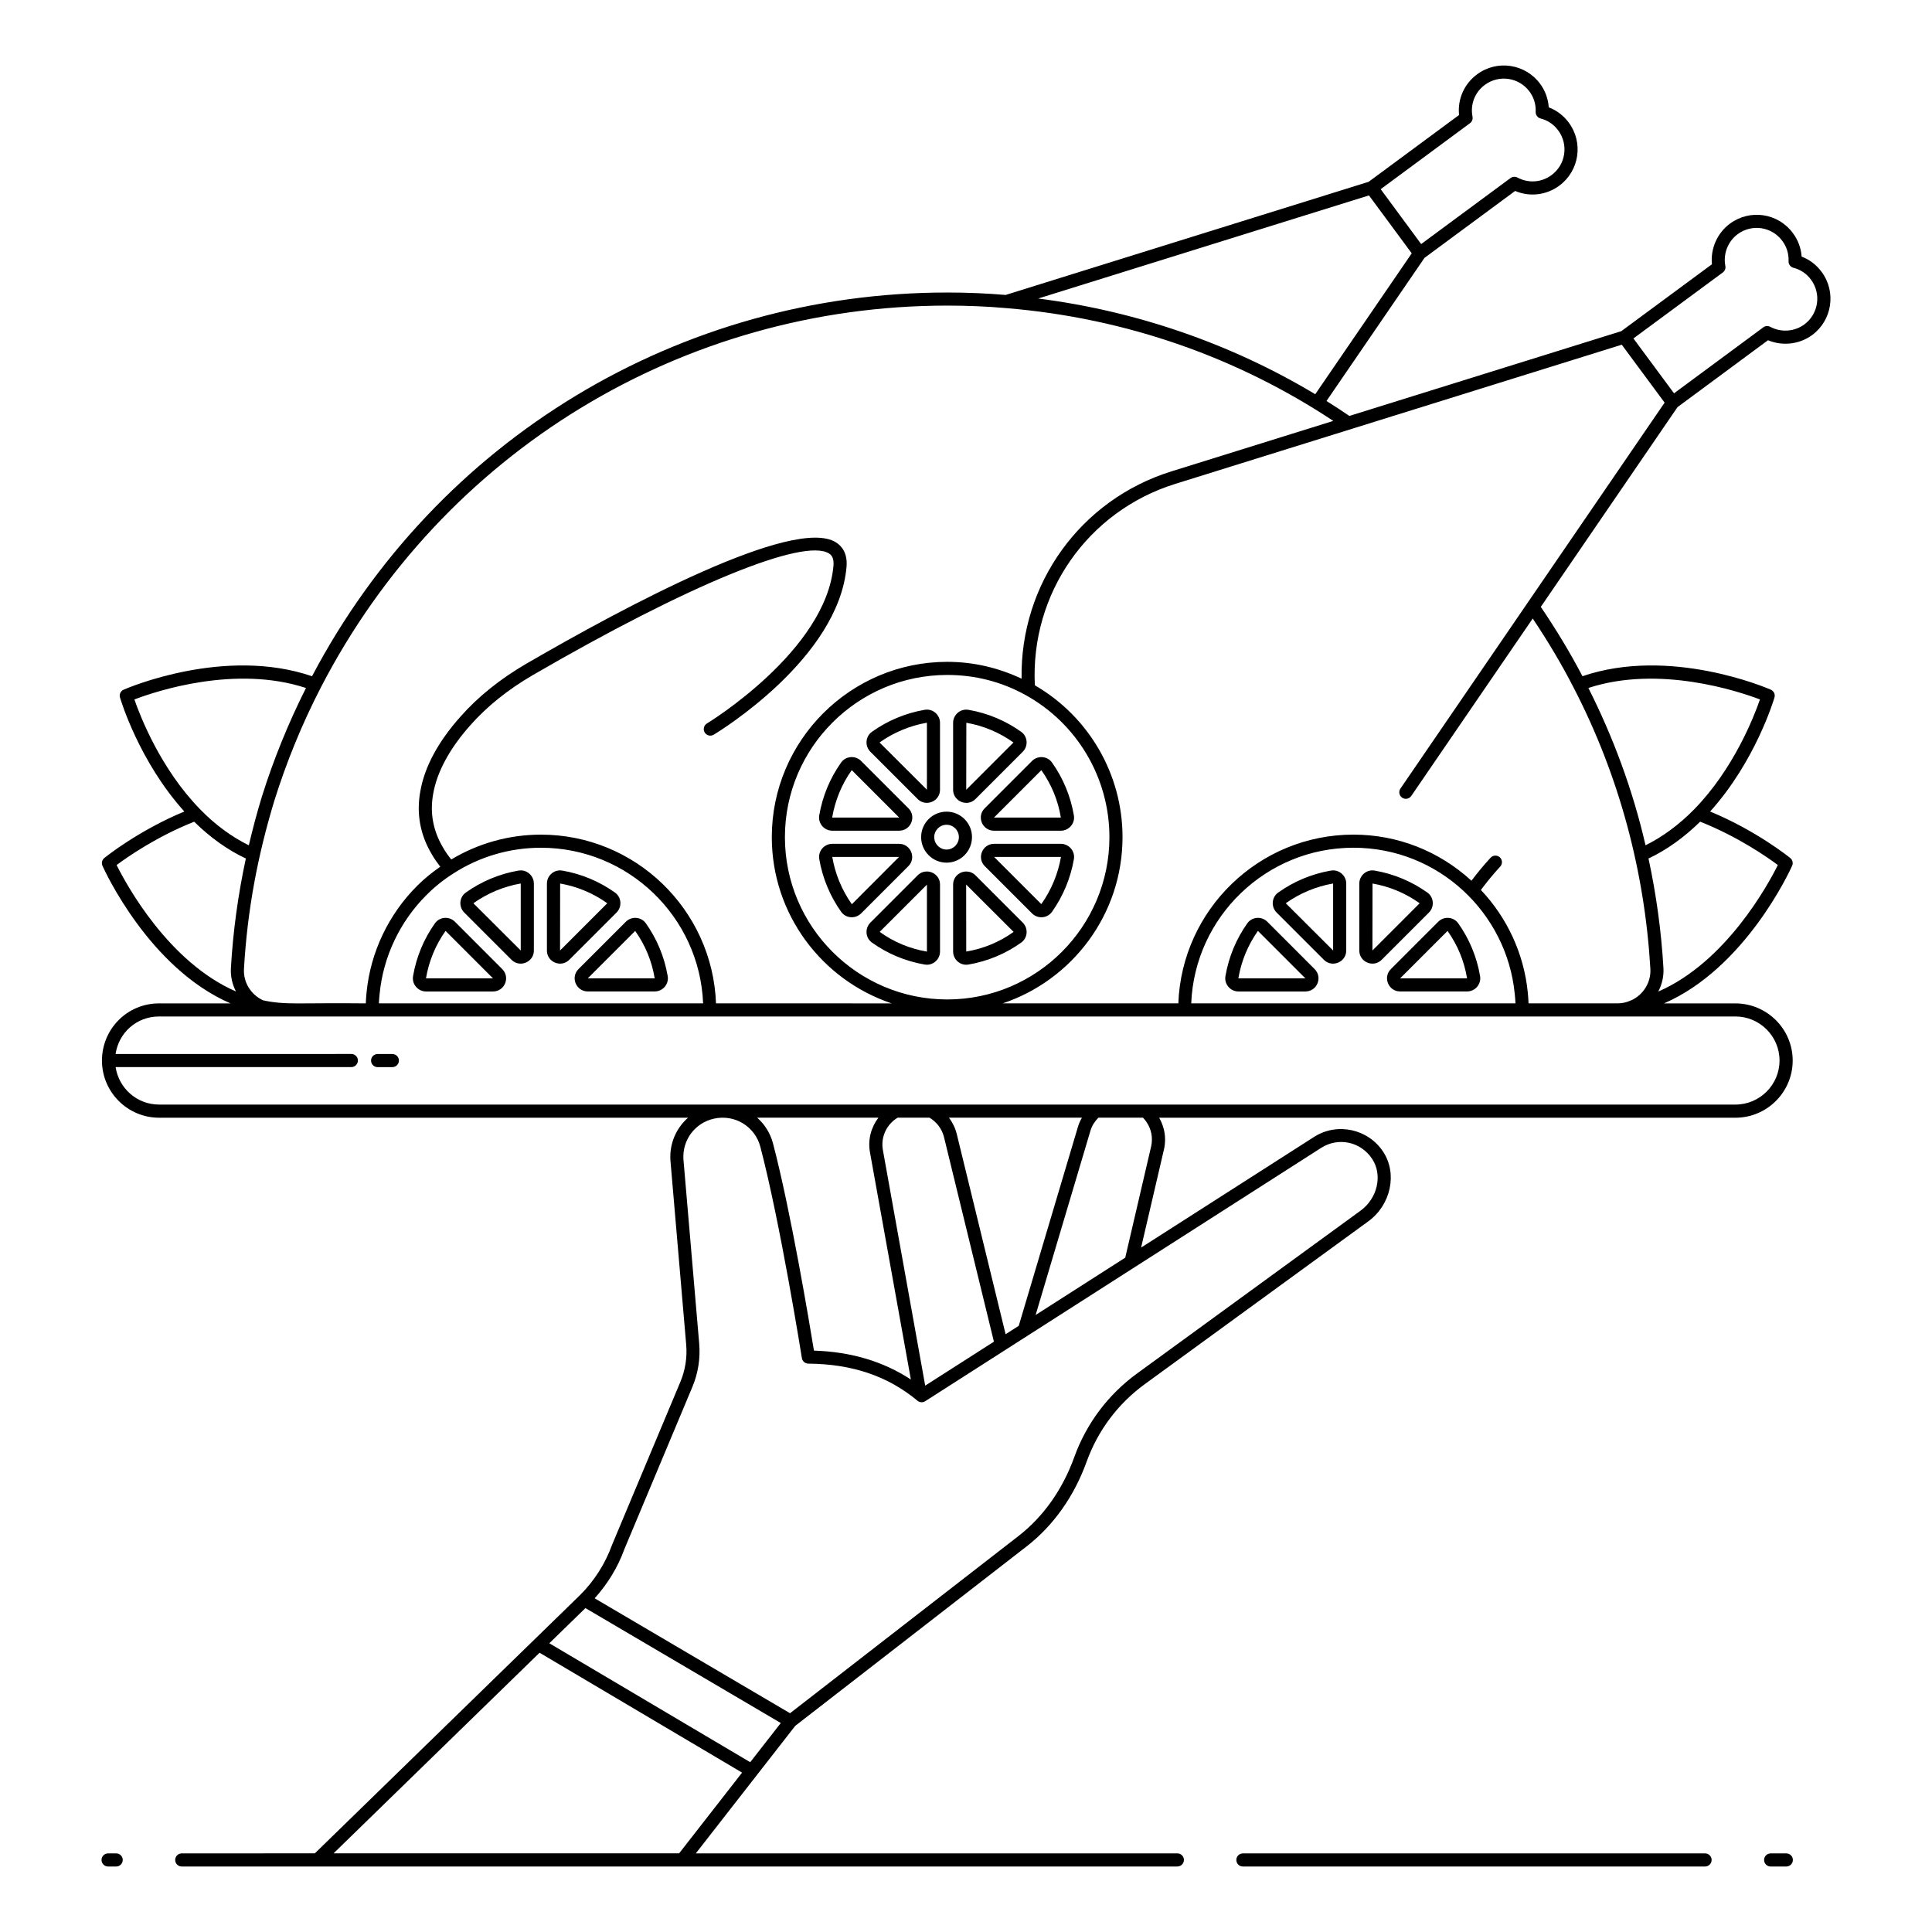 <?xml version="1.0" encoding="UTF-8"?>
<!-- Uploaded to: SVG Repo, www.svgrepo.com, Generator: SVG Repo Mixer Tools -->
<svg fill="#000000" width="800px" height="800px" version="1.1" viewBox="144 144 512 512" xmlns="http://www.w3.org/2000/svg">
 <g>
  <path d="m174.79 635.17h-2.148c-0.961 0-1.738 0.777-1.738 1.738s0.777 1.738 1.738 1.738h2.148c0.961 0 1.738-0.777 1.738-1.738s-0.777-1.738-1.738-1.738z"/>
  <path d="m595.86 635.17h-122.48c-0.961 0-1.738 0.777-1.738 1.738s0.777 1.738 1.738 1.738h122.48c0.961 0 1.738-0.777 1.738-1.738s-0.777-1.738-1.738-1.738z"/>
  <path d="m617.39 635.17h-4.148c-0.961 0-1.738 0.777-1.738 1.738s0.777 1.738 1.738 1.738h4.148c0.961 0 1.738-0.777 1.738-1.738s-0.777-1.738-1.738-1.738z"/>
  <path d="m244.07 426.8h3.91c0.961 0 1.738-0.777 1.738-1.738s-0.777-1.738-1.738-1.738h-3.91c-0.961 0-1.738 0.777-1.738 1.738s0.777 1.738 1.738 1.738z"/>
  <path d="m626.77 216.09c-1.363-1.883-3.184-3.277-5.316-4.082-0.156-2.238-0.953-4.406-2.301-6.211-3.902-5.332-11.375-6.469-16.719-2.519-3.367 2.504-5.16 6.633-4.758 10.758l-24.016 17.727-72.062 22.465c-2.148-1.465-4.144-2.766-6.062-3.961l25.969-37.922 24.02-17.742c3.871 1.645 8.273 1.137 11.711-1.402 5.316-3.93 6.43-11.398 2.512-16.707-1.375-1.859-3.191-3.242-5.312-4.051-0.148-2.238-0.941-4.414-2.285-6.234-3.891-5.266-11.348-6.473-16.703-2.512-3.441 2.543-5.215 6.594-4.781 10.781l-23.965 17.703-96.203 29.984c-4.934-0.422-10.125-0.645-15.457-0.645-70.93 0-135.29 38.93-168.35 101.69-23.129-7.918-48.816 3.078-49.922 3.562-0.801 0.352-1.219 1.242-0.969 2.078 0.211 0.719 5.098 16.969 17.051 30.207-12.176 5.055-20.82 12.012-21.207 12.324-0.605 0.496-0.812 1.336-0.492 2.055 0.539 1.207 12.348 27.125 33.926 36.473h-18.922c-8.547 0-15.07 6.875-15.137 15.02-0.004 0.047-0.027 0.082-0.027 0.129s0.023 0.09 0.027 0.137c0.078 8.285 6.828 15.012 15.137 15.012h140.18c-3.133 2.754-4.961 6.848-4.668 11.316l4.184 48.875c0.281 3.32-0.246 6.703-1.535 9.785l-18.121 43.23c-1.801 4.992-4.75 9.605-8.512 13.332l-70.25 68.41-35.27 0.012c-0.961 0-1.738 0.777-1.738 1.738s0.777 1.738 1.738 1.738h263.85c0.961 0 1.738-0.777 1.738-1.738s-0.777-1.738-1.738-1.738h-127.62s0.004-0.004 0.004-0.004 0.008-0.008 0.02-0.023c-0.004 0.004-0.004 0.004-0.008 0.008 0.008-0.008 0.012-0.012 0.016-0.02 0.039-0.047 0.121-0.152 0.258-0.332 0 0 0-0.004 0.004-0.004 1.152-1.48 6.41-8.219 26.066-33.426l61.316-47.559c7.09-5.5 12.59-13.262 15.898-22.441 2.984-8.273 8.316-15.383 15.426-20.562l59.227-43.141c5.981-4.356 7.754-12.621 3.945-18.422-3.992-6.082-12.207-7.859-18.309-3.953l-45.848 29.332 6.059-26.035c0.195-0.84 0.289-1.73 0.289-2.641 0-2.035-0.586-3.988-1.566-5.734h152.71c8.371 0 15.18-6.797 15.18-15.148s-6.809-15.148-15.18-15.148h-18.922c21.59-9.375 33.414-35.262 33.953-36.473 0.32-0.719 0.117-1.562-0.492-2.055-0.387-0.312-9.031-7.273-21.238-12.328 11.953-13.242 16.84-29.488 17.051-30.207 0.246-0.84-0.168-1.73-0.969-2.078-1.102-0.48-26.781-11.477-49.914-3.566-3.191-6.102-6.894-12.266-11.043-18.375l36.234-52.938 23.98-17.727c3.836 1.605 8.312 1.109 11.707-1.379 0 0 0.004-0.004 0.008-0.004 5.289-3.922 6.418-11.418 2.519-16.691zm-93.211-39.438c0.539-0.398 0.805-1.074 0.672-1.734-0.633-3.238 0.617-6.469 3.269-8.426 3.738-2.762 9.043-2.012 11.844 1.781 1.145 1.543 1.719 3.445 1.625 5.356-0.039 0.824 0.5 1.562 1.297 1.77 1.926 0.5 3.5 1.566 4.68 3.164 2.766 3.746 2.008 9.051-1.777 11.844-2.656 1.961-6.113 2.207-9.02 0.652-0.59-0.32-1.309-0.27-1.852 0.133l-23.672 17.488-0.574-0.777-10.152-13.77zm-26.77 19.137 11.176 15.129 0.16 0.215-25.57 37.34c-22.328-13.395-47.523-22.066-73.434-25.359zm-277.72 130.31c32.254-62.367 95.848-101.11 165.96-101.11 5.359 0 10.578 0.219 15.527 0.656 32.223 2.644 61.672 13.281 86.781 29.902l-42.891 13.371c-24.16 7.516-40.125 29.855-39.715 54.938-6.168-2.902-12.766-4.461-19.707-4.461-25.637 0-46.488 20.84-46.488 46.457 0 20.48 13.328 37.875 31.754 44.055l-46.539-0.004c-0.926-24.805-21.352-44.715-46.402-44.715-8.426 0-16.602 2.293-23.766 6.586-0.836-1.062-1.586-2.113-2.156-3.133-2.656-4.457-3.543-9.254-2.629-14.277 0.992-5.762 4.379-12.023 9.805-18.117 4.398-4.996 9.984-9.484 16.594-13.336 41.035-23.812 71.832-36.473 78.504-32.23 0.594 0.379 1.363 1.129 1.176 3.266-1.984 22.531-33.215 41.594-33.531 41.781-0.82 0.492-1.086 1.562-0.594 2.383 0.5 0.816 1.555 1.094 2.387 0.594 1.352-0.812 33.059-20.156 35.199-44.453 0.328-3.707-1.324-5.582-2.773-6.504-11.078-7.059-56.199 17.121-82.113 32.16-6.934 4.043-12.805 8.766-17.445 14.035-5.934 6.664-9.516 13.34-10.629 19.816-1.062 5.859-0.031 11.465 3.043 16.621 0.602 1.074 1.391 2.188 2.258 3.312-2.144 1.492-4.199 3.129-6.066 4.996-7.637 7.598-12.418 17.648-13.465 28.273-0.109 0.949-0.168 1.934-0.207 2.945-17.777-0.199-21.129 0.504-27.25-0.816-3.254-1.543-5.231-4.785-5.039-8.293 0.906-15.801 3.68-30.176 8.02-44.504 3.246-10.395 7.414-20.555 12.395-30.195zm186.63 2.043c13.762 7.574 22.309 22.02 22.309 37.707 0 23.719-19.281 43.016-42.98 43.016-23.719 0-43.016-19.297-43.016-43.016 0-23.699 19.297-42.98 43.016-42.98 7.34 0 14.297 1.773 20.672 5.273zm-85.367 81.762h-85.926c0.039-0.883 0.105-1.73 0.203-2.574 0.969-9.852 5.391-19.148 12.461-26.184 2.141-2.144 4.508-4.039 7.043-5.641 6.922-4.477 14.961-6.844 23.238-6.844 23.137 0.004 42.062 18.348 42.98 41.242zm-150.72-80.539c5.66-2.164 26.711-9.211 45.477-3.039-4.664 9.281-8.629 18.992-11.734 28.941-1.355 4.469-2.449 8.645-3.414 12.75-4.559-2.254-8.887-5.422-12.863-9.5-10.473-10.695-15.891-24.617-17.465-29.152zm-4.707 43.883c2.769-2.07 10.629-7.562 20.555-11.484 4.227 4.164 8.816 7.453 13.691 9.754-2.055 9.543-3.402 19.316-3.961 29.086-0.121 2.188 0.383 4.289 1.344 6.148-17.879-7.777-29.027-28.27-31.629-33.504zm149.07 261.91h-91.578l54.594-53.168 53.668 31.773zm18.84-24.156-53.242-31.52 9.57-9.32 51.773 30.457zm151.3-162.8c4.586-2.93 10.527-1.641 13.531 2.934 2.801 4.273 1.422 10.426-3.086 13.707l-59.223 43.141c-7.676 5.59-13.434 13.262-16.652 22.191-3.086 8.559-8.191 15.777-14.762 20.875l-60.559 46.973-51.773-30.457c3.406-3.781 6.129-8.191 7.824-12.895l18.086-43.152c1.508-3.598 2.129-7.547 1.797-11.422l-4.18-48.844c-0.336-5.141 3.066-9.684 8.098-10.801 5.496-1.215 10.863 2.059 12.281 7.453 5.281 20.086 10.957 55.648 11.012 56.008 0.137 0.84 0.855 1.457 1.703 1.465 11.637 0.09 21.098 3.305 28.926 9.828 0.586 0.484 1.41 0.535 2.051 0.129zm-119.56 1.199 10.836 60.188c-7.262-4.785-15.871-7.359-25.684-7.66-1.125-6.898-6.133-36.973-10.852-54.91-0.723-2.746-2.223-5.074-4.199-6.82h32.125c-1.953 2.574-2.832 5.879-2.227 9.203zm32.844 50.156-18.211 11.652-11.211-62.426c-0.621-3.414 0.949-6.801 3.902-8.586h8.457c1.914 1.152 3.316 3 3.84 5.172zm-11.922-59.359h35.246c-0.43 0.758-0.801 1.551-1.047 2.391l-15.699 52.766-3.481 2.227-12.938-53.027c-0.391-1.598-1.109-3.07-2.082-4.356zm53.59 7.598-6.867 29.496-23.75 15.195 14.551-48.91c0.383-1.285 1.129-2.418 2.094-3.379h11.812c1.484 1.547 2.359 3.586 2.359 5.734 0.004 0.652-0.066 1.281-0.199 1.863zm154.82-34.422c6.453 0 11.707 5.238 11.707 11.676s-5.254 11.676-11.707 11.676l-417.75-0.004c-5.84 0-10.652-4.328-11.5-9.934h62.473c0.961 0 1.738-0.777 1.738-1.738s-0.777-1.738-1.738-1.738l-62.48 0.004c0.836-5.609 5.531-9.938 11.508-9.938 53.98-0.004 352.98-0.004 417.75-0.004zm-144.2-3.477c0.918-22.898 19.844-41.242 42.98-41.242 22.59 0 40.648 17.328 42.75 38.699 0.094 0.816 0.16 1.656 0.195 2.543zm155.46-36.656c-2.606 5.238-13.773 25.758-31.688 33.527 0.973-1.875 1.492-3.988 1.371-6.176-0.559-9.77-1.906-19.547-3.961-29.082 4.805-2.262 9.395-5.555 13.688-9.758 9.938 3.918 17.816 9.418 20.59 11.488zm-4.738-43.883c-1.566 4.531-6.973 18.438-17.461 29.148-0.004 0.004-0.008 0.008-0.012 0.012-0.004 0.004-0.012 0.008-0.016 0.016-4.035 4.098-8.355 7.258-12.836 9.477-3.398-14.785-8.645-28.812-15.148-41.691 18.73-6.152 39.809 0.883 45.473 3.039zm-95.281 23.621c-0.539 0.793-0.336 1.871 0.453 2.414 0.777 0.535 1.863 0.352 2.414-0.453l32.191-47.027c4.051 6.055 7.684 12.156 10.77 18.184 12.242 23.559 18.945 49.195 20.41 74.691 0.191 3.504-1.82 6.812-5.023 8.285-0.074 0.023-0.145 0.051-0.219 0.082-1.074 0.492-2.234 0.746-3.445 0.746h-23.602c-0.039-1.012-0.098-1.992-0.203-2.914-1.004-10.164-5.418-19.727-12.422-27.141 1.594-2.129 3.293-4.215 5.117-6.188 0.656-0.703 0.613-1.801-0.09-2.453-0.695-0.648-1.797-0.613-2.453 0.094-1.809 1.945-3.484 4.004-5.074 6.102-8.582-7.863-19.594-12.219-31.281-12.219-25.047 0-45.477 19.91-46.402 44.715h-46.52c18.414-6.18 31.73-23.574 31.73-44.055 0-16.609-8.887-31.918-23.234-40.23-1.215-24.277 13.969-46.148 37.23-53.383l118.31-36.879 11.355 15.352c-23.785 34.75-50.031 73.086-70.012 102.28zm107.04-123c-2.621 1.926-6.168 2.164-9.027 0.637-0.59-0.32-1.312-0.27-1.852 0.133l-23.656 17.484-10.758-14.543 23.688-17.484c0.539-0.398 0.805-1.074 0.672-1.73-0.621-3.176 0.66-6.481 3.258-8.414 3.758-2.785 9.059-2.012 11.852 1.797 1.145 1.535 1.727 3.434 1.641 5.344-0.039 0.824 0.504 1.562 1.305 1.766 1.898 0.484 3.5 1.574 4.66 3.172 2.769 3.746 1.969 9.055-1.781 11.84z"/>
  <path d="m400.09 356.77c0.855 0 1.723-0.316 2.43-1.023l12.516-12.516c1.512-1.512 1.336-4.051-0.41-5.293-4.086-2.91-8.836-4.945-13.973-5.828-0.199-0.035-0.395-0.051-0.59-0.051-1.879 0-3.477 1.551-3.477 3.5v17.73c0.004 2.094 1.719 3.481 3.504 3.481zm0-21.23c4.477 0.777 8.809 2.586 12.488 5.234l-12.516 12.516z"/>
  <path d="m387.18 355.74c0.707 0.707 1.578 1.023 2.43 1.023 1.785 0 3.5-1.387 3.5-3.481v-17.73c0-1.949-1.598-3.5-3.477-3.5-0.195 0-0.391 0.016-0.59 0.051-5.137 0.887-9.887 2.918-13.973 5.828-1.742 1.242-1.922 3.777-0.41 5.293zm2.457-20.211 0.004 0.027v17.73l-12.547-12.52c3.719-2.652 8.055-4.465 12.543-5.238z"/>
  <path d="m364.56 364.14h17.734c3.094 0 4.644-3.742 2.457-5.93l-12.547-12.547c-0.688-0.688-1.59-1.027-2.484-1.027-1.07 0-2.133 0.484-2.812 1.438-2.906 4.09-4.922 8.848-5.801 14.008-0.359 2.117 1.305 4.059 3.453 4.059zm5.148-16.031h0.012l0.027 0.008 12.547 12.547-17.758-0.004c0.777-4.574 2.527-8.809 5.172-12.551z"/>
  <path d="m382.26 367.62h-17.695c-2.152 0-3.816 1.945-3.449 4.066 0.883 5.129 2.91 9.875 5.801 13.957 0.676 0.953 1.738 1.441 2.812 1.441 0.895 0 1.793-0.34 2.484-1.027l12.508-12.508c2.184-2.188 0.633-5.93-2.461-5.93zm-12.512 16.012c-2.637-3.727-4.441-8.062-5.184-12.539h17.695z"/>
  <path d="m389.62 374.95c-0.855 0-1.723 0.316-2.434 1.023l-12.523 12.523c-1.512 1.512-1.336 4.047 0.402 5.289 4.086 2.922 8.844 4.949 13.988 5.828 0.195 0.035 0.391 0.051 0.586 0.051 1.879 0 3.477-1.551 3.477-3.5v-17.73c0.004-2.098-1.711-3.484-3.496-3.484zm0.023 21.238c-4.57-0.781-8.793-2.543-12.52-5.234l12.523-12.52z"/>
  <path d="m402.52 375.98c-0.707-0.707-1.578-1.023-2.434-1.023-1.785 0-3.5 1.387-3.5 3.481v17.73c0 1.949 1.598 3.5 3.477 3.5 0.191 0 0.387-0.016 0.586-0.051 5.141-0.879 9.898-2.906 13.988-5.828 1.738-1.242 1.914-3.777 0.402-5.289zm-2.457 20.188-0.023-17.719c0.004-0.004 0.016-0.008 0.023-0.012l12.555 12.527c-3.758 2.688-7.981 4.445-12.555 5.203z"/>
  <path d="m425.14 367.62h-17.695c-3.094 0-4.644 3.742-2.457 5.93l12.508 12.508c0.688 0.688 1.59 1.027 2.484 1.027 1.074 0 2.137-0.488 2.812-1.441 2.887-4.082 4.914-8.828 5.801-13.957 0.363-2.121-1.301-4.066-3.453-4.066zm-5.188 15.98-12.508-12.508h17.723c-0.773 4.477-2.574 8.812-5.215 12.508z"/>
  <path d="m419.98 344.64c-0.895 0-1.793 0.34-2.484 1.027l-12.547 12.547c-2.188 2.188-0.637 5.93 2.457 5.93h17.734c2.148 0 3.812-1.941 3.449-4.062-0.879-5.156-2.894-9.918-5.801-14.008-0.672-0.949-1.734-1.434-2.809-1.434zm-12.574 16.031 12.547-12.547c0.004-0.004 0.008-0.008 0.023-0.008 2.668 3.762 4.414 7.984 5.164 12.555z"/>
  <path d="m401.59 365.84c0-3.719-3.023-6.742-6.742-6.742-3.715 0-6.738 3.023-6.738 6.742 0 3.734 3.023 6.773 6.738 6.773 3.719 0 6.742-3.039 6.742-6.773zm-6.742 3.301c-1.797 0-3.266-1.48-3.266-3.301 0-1.801 1.465-3.266 3.266-3.266 1.801 0 3.266 1.465 3.266 3.266 0.004 1.82-1.461 3.301-3.266 3.301z"/>
  <path d="m522.27 380.54c-4.086-2.91-8.836-4.945-13.973-5.828-0.199-0.035-0.395-0.051-0.59-0.051-1.879 0-3.477 1.551-3.477 3.5v17.73c0 2.094 1.715 3.481 3.5 3.481 0.855 0 1.723-0.316 2.434-1.023l12.516-12.516c1.512-1.512 1.332-4.051-0.41-5.293zm-14.562 15.352 0.023-17.75c4.477 0.777 8.809 2.586 12.488 5.234z"/>
  <path d="m497.29 374.66c-0.195 0-0.391 0.016-0.59 0.051-5.137 0.887-9.887 2.918-13.973 5.828-1.742 1.242-1.922 3.777-0.41 5.293l12.516 12.516c0.707 0.707 1.578 1.023 2.434 1.023 1.785 0 3.5-1.387 3.5-3.481v-17.73c0-1.949-1.598-3.5-3.477-3.5zm0 21.23-12.547-12.52c3.723-2.652 8.059-4.461 12.543-5.234l0.004 0.027z"/>
  <path d="m479.85 388.27c-0.688-0.688-1.59-1.027-2.484-1.027-1.07 0-2.133 0.484-2.812 1.438-2.906 4.09-4.922 8.848-5.801 14.008-0.359 2.121 1.301 4.062 3.449 4.062h17.734c3.094 0 4.644-3.742 2.457-5.93zm-7.672 15c0.777-4.578 2.531-8.809 5.172-12.551h0.012l0.027 0.008 12.547 12.547z"/>
  <path d="m530.44 388.68c-0.676-0.953-1.738-1.438-2.812-1.438-0.895 0-1.793 0.34-2.484 1.027l-12.547 12.547c-2.188 2.188-0.637 5.93 2.457 5.93h17.734c2.148 0 3.812-1.941 3.449-4.062-0.875-5.156-2.891-9.918-5.797-14.004zm-15.387 14.59 12.547-12.547c0.004-0.004 0.008-0.008 0.023-0.008 2.668 3.762 4.414 7.984 5.164 12.555z"/>
  <path d="m306.98 380.54c-4.086-2.91-8.836-4.945-13.973-5.828-0.199-0.035-0.395-0.051-0.59-0.051-1.879 0-3.477 1.551-3.477 3.5v17.73c0 2.094 1.715 3.481 3.5 3.481 0.855 0 1.723-0.316 2.434-1.023l12.516-12.516c1.512-1.512 1.332-4.051-0.41-5.293zm-14.562 15.352 0.023-17.75c4.477 0.777 8.809 2.586 12.488 5.234z"/>
  <path d="m282 374.66c-0.195 0-0.391 0.016-0.59 0.051-5.137 0.887-9.887 2.918-13.973 5.828-1.742 1.242-1.922 3.777-0.406 5.293l12.516 12.516c0.707 0.707 1.578 1.023 2.434 1.023 1.785 0 3.5-1.387 3.5-3.481v-17.73c-0.004-1.949-1.602-3.5-3.481-3.5zm0 21.23-12.547-12.52c3.723-2.652 8.059-4.461 12.543-5.234l0.004 0.027z"/>
  <path d="m264.56 388.27c-0.688-0.688-1.59-1.027-2.484-1.027-1.07 0-2.133 0.484-2.812 1.438-2.906 4.09-4.922 8.848-5.801 14.008-0.359 2.121 1.301 4.062 3.449 4.062h17.734c3.094 0 4.644-3.742 2.457-5.93zm-7.672 15c0.777-4.578 2.531-8.809 5.172-12.551h0.012l0.027 0.008 12.547 12.547z"/>
  <path d="m312.34 387.24c-0.895 0-1.793 0.34-2.484 1.027l-12.547 12.547c-2.188 2.188-0.637 5.93 2.457 5.93h17.734c2.148 0 3.812-1.941 3.449-4.062-0.879-5.156-2.894-9.918-5.801-14.008-0.672-0.945-1.734-1.434-2.809-1.434zm-12.574 16.031 12.547-12.547c0.004-0.004 0.008-0.008 0.023-0.008 2.668 3.762 4.414 7.984 5.164 12.555z"/>
 </g>
</svg>